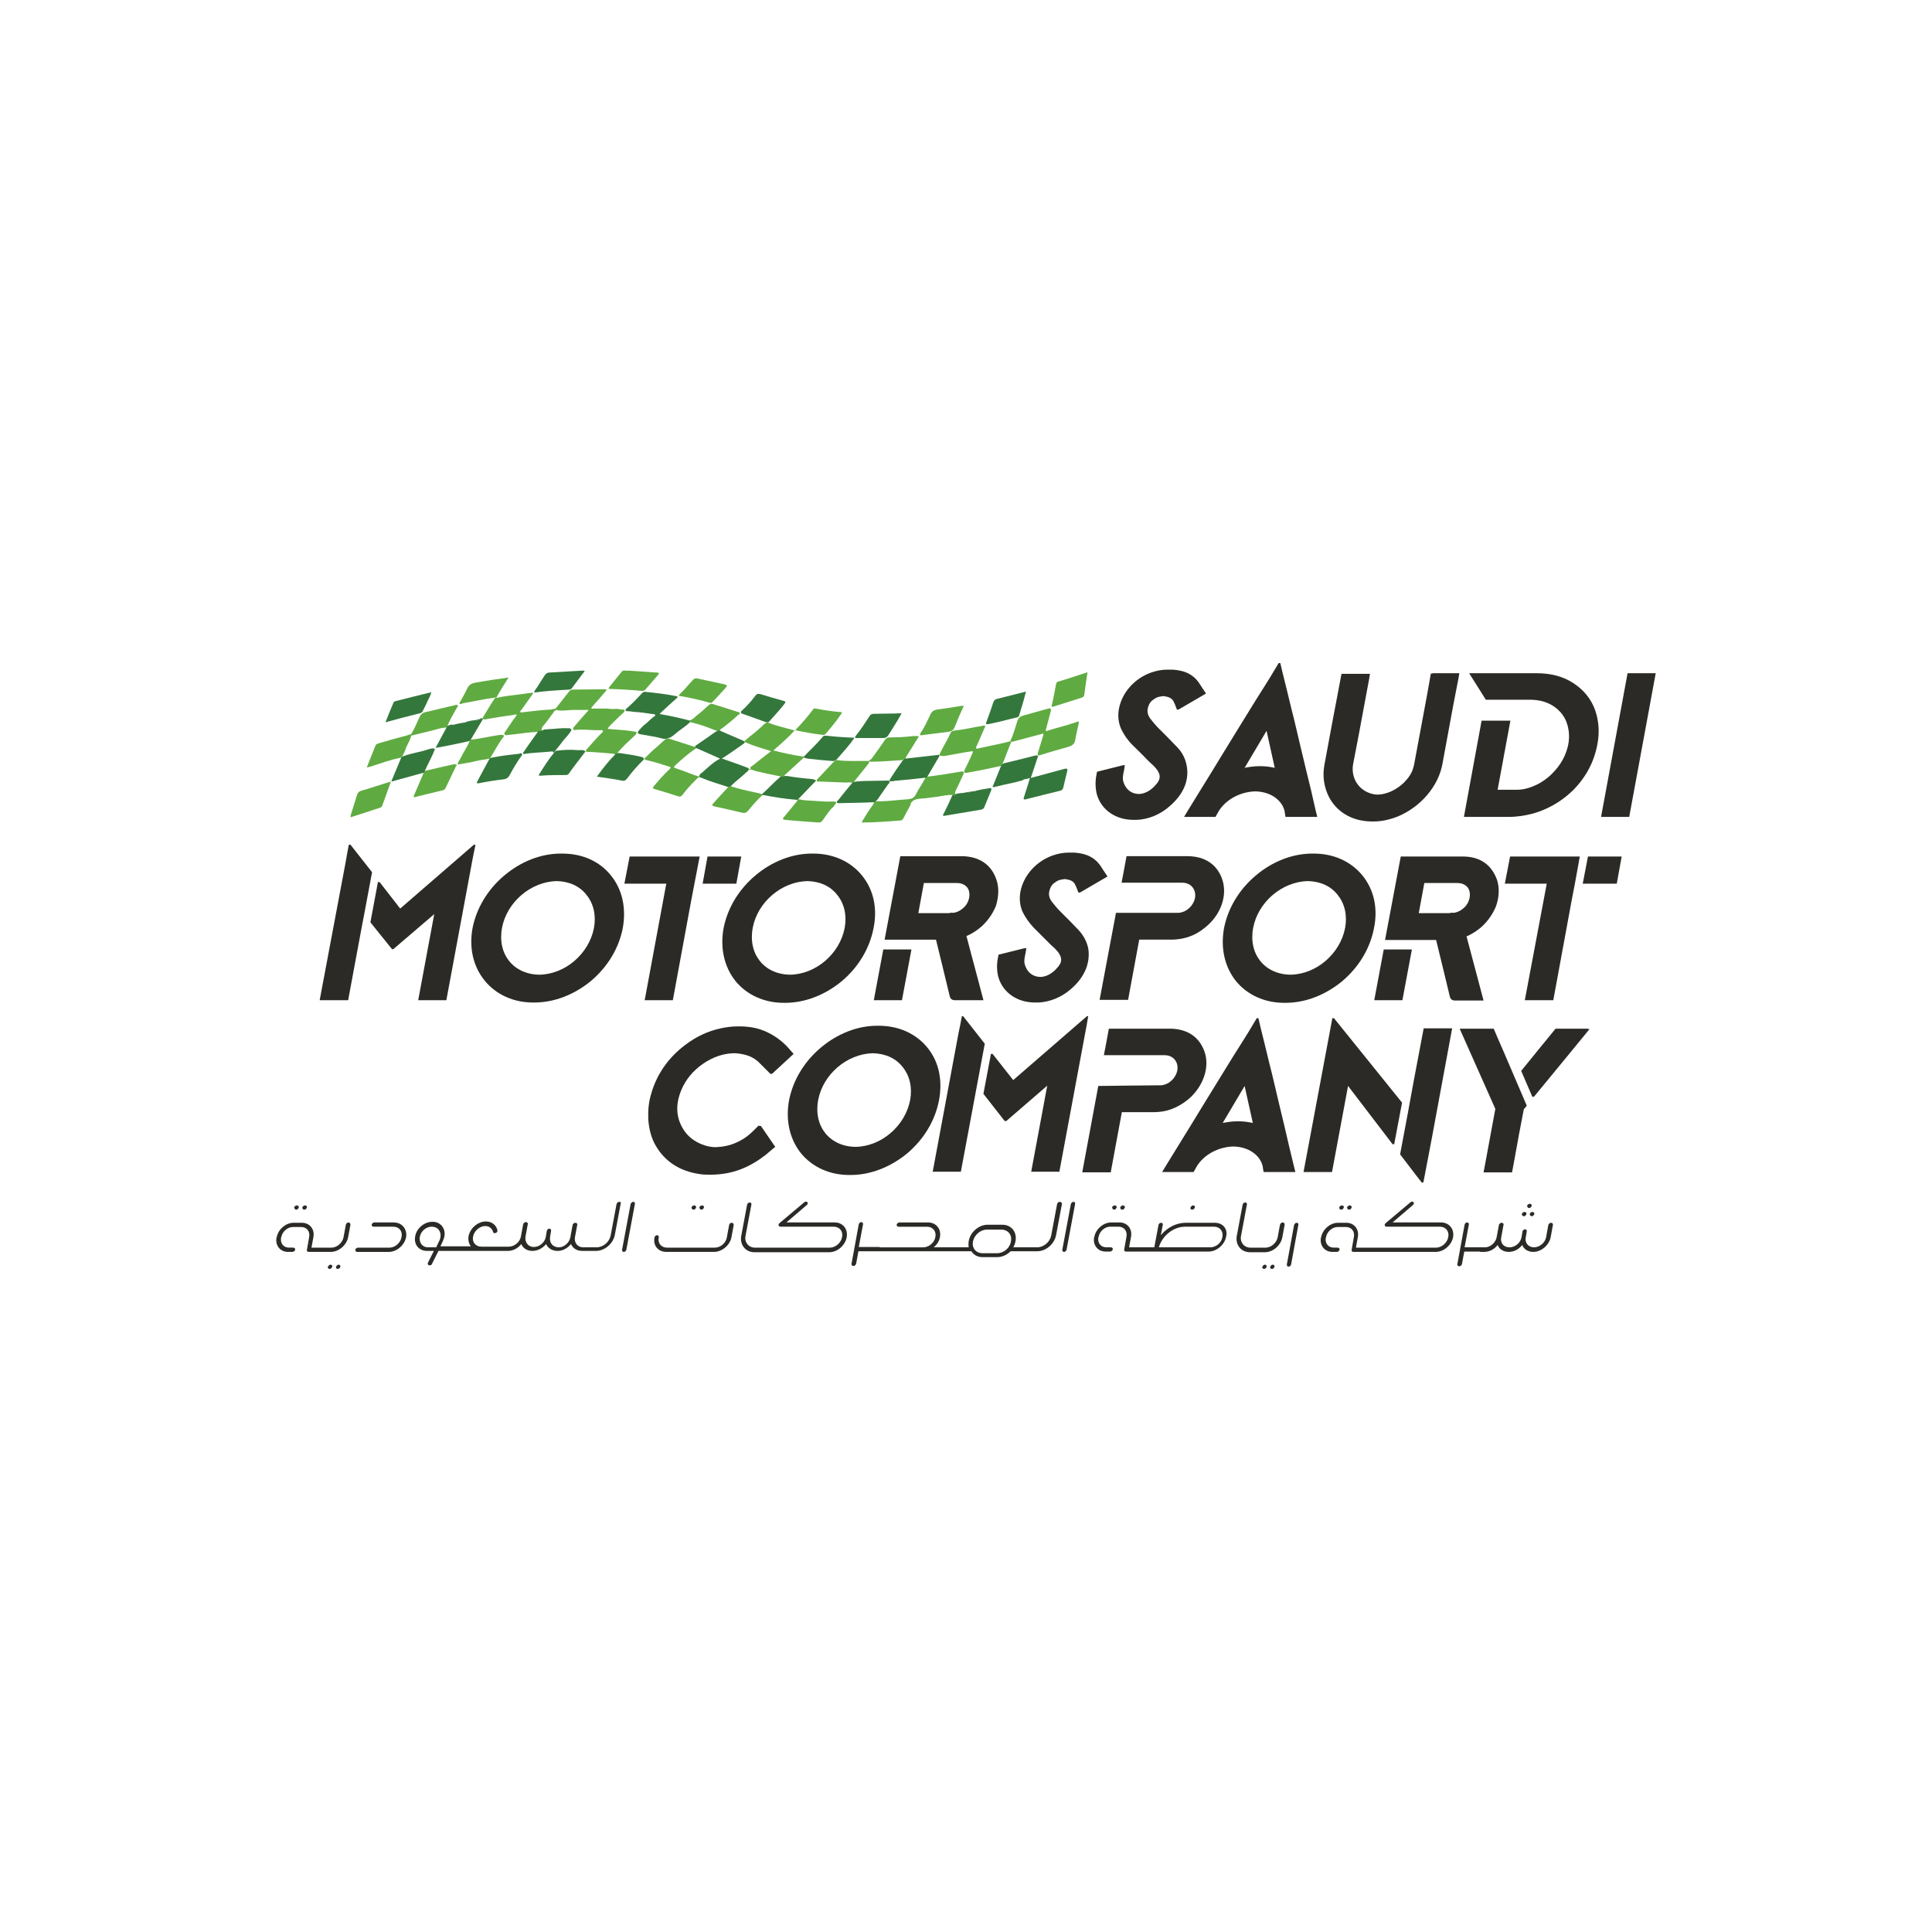 <?xml version="1.0" encoding="UTF-8"?>
<svg id="Layer_1" data-name="Layer 1" xmlns="http://www.w3.org/2000/svg" viewBox="0 0 1000 1000">
  <defs>
    <style>
      .cls-1 {
        fill: #2c2a26;
      }

      .cls-2 {
        fill: #34773c;
      }

      .cls-3 {
        fill: #5fab41;
      }
    </style>
  </defs>
  <path class="cls-1" d="m705.21,453.16c-5.93-7.28-14.91-11.35-25.24-11.35h-.68c-10.33,0-20.67,4.07-29.31,11.35-8.64,7.28-14.4,16.94-16.43,27.28-1.86,10.33.34,19.99,6.1,27.27,5.93,7.28,14.91,11.35,25.07,11.35h.68c10.34,0,20.67-4.07,29.31-11.18,8.64-7.28,14.4-16.94,16.43-27.28,2.2-10.5,0-20.16-5.93-27.44Zm-56.58,27.11c2.54-13.38,14.91-23.89,28.29-24.23,6.44.17,11.86,2.54,15.42,7.12,3.73,4.57,5.08,10.67,3.89,17.11-2.54,13.38-14.91,24.06-28.29,24.23-13.38-.17-21.85-10.67-19.31-24.23Z"/>
  <path class="cls-1" d="m291.17,441.81h-.85c-10.33,0-20.67,4.07-29.31,11.35-8.64,7.28-14.4,16.94-16.43,27.28-1.86,10.16.34,19.82,6.27,27.11,5.93,7.28,14.91,11.35,25.07,11.35h.68c10.33,0,20.67-4.07,29.31-11.18,8.64-7.28,14.4-16.94,16.43-27.27,1.86-10.33-.17-19.99-6.1-27.28-5.76-7.28-14.74-11.35-25.07-11.35Zm-31.34,38.46c2.54-13.38,14.91-23.89,28.29-24.23,6.44.17,11.86,2.54,15.42,7.12,3.73,4.57,5.08,10.67,3.9,17.11-2.54,13.38-14.91,24.06-28.29,24.23-13.38-.17-21.85-10.67-19.31-24.23Z"/>
  <path class="cls-1" d="m446.18,453.16c-5.93-7.28-14.91-11.35-25.24-11.35h-.68c-10.33,0-20.67,4.07-29.31,11.35-8.64,7.28-14.4,16.94-16.43,27.28-1.86,10.33.34,19.99,6.1,27.27,5.93,7.28,14.91,11.35,25.07,11.35h.68c10.33,0,20.67-4.07,29.31-11.18,8.64-7.28,14.4-16.94,16.43-27.28,2.2-10.5,0-20.16-5.93-27.44Zm-56.58,27.11c2.54-13.38,14.91-23.89,28.29-24.23,6.44.17,11.86,2.54,15.42,7.12,3.73,4.57,5.08,10.67,3.9,17.11-2.54,13.38-14.91,24.06-28.29,24.23-13.38-.17-21.85-10.67-19.31-24.23Z"/>
  <path class="cls-1" d="m558.16,481.28c-1.53-1.69-3.22-3.22-4.75-4.91-1.52-1.52-3.05-3.05-4.4-4.4-2.03-2.03-3.39-3.73-4.57-5.25-1.35-1.86-1.86-3.73-1.19-5.93.51-1.69,1.19-2.88,2.37-3.73.51-.34,1.02-.68,1.52-1.02,1.19-.68,2.54-.85,3.9-1.02.34,0,.85,0,1.19.17,2.37.34,3.89,1.36,4.57,3.39.17.17.17.51.34.68l1.02,2.71h.85l14.23-8.3-1.35-2.03c-.17-.34-.51-.68-.68-1.02-.51-.85-1.02-1.52-1.53-2.37-1.86-2.71-4.06-4.41-6.95-5.59-1.86-.68-4.06-1.19-6.77-1.36h-2.54c-3.05,0-5.76.51-8.64,1.52-8.47,3.05-14.91,10.16-16.6,18.64-.68,3.73-.34,7.28,1.19,10.67,1.35,2.71,3.22,5.42,5.76,8.13,2.54,2.54,5.08,5.08,7.45,7.45,1.02,1.02,2.04,2.03,3.22,3.05,1.02,1.02,2.2,2.2,2.88,3.73,1.02,2.03.68,3.9-1.02,5.93-.51.51-1.02,1.19-1.53,1.69-2.37,2.2-4.74,3.39-7.45,3.56-4.07,0-7.12-2.37-8.3-6.61-.34-1.19-.17-2.71.17-4.4,0-.17,0-.34.17-.68l.51-3.22h-.85l-13.55,3.39-.34,1.86c-.68,3.22-.51,7.12.34,10,2.37,7.79,9.66,12.88,18.8,12.88h.68c1.02,0,2.2,0,3.22-.17,6.27-.85,11.86-3.73,16.6-8.47,5.59-5.59,7.96-11.86,7.28-18.47-.51-3.73-2.37-7.45-5.25-10.5Z"/>
  <path class="cls-1" d="m245.09,442.15l1.02-4.91h-.85l-38.12,33.03-10.67-13.72h-.85l-3.9,20.84,11.18,13.89h.68l21.18-18.13-8.3,44.56h14.57l13.38-72,.68-3.56Z"/>
  <path class="cls-1" d="m181.39,437.23h-.85l-.85,4.57-.68,3.9-13.55,72h14.74l7.12-38.29,1.36-7.12,3.9-20.84-11.18-14.23Z"/>
  <path class="cls-1" d="m515.64,455.02c-2.71-7.62-8.81-11.69-17.62-11.86h-32.02l-8.13,43.2h26.6c1.19,4.91,2.37,9.66,3.56,14.57,1.19,4.91,2.37,9.83,3.56,14.74.34,1.36,1.19,2.03,2.71,2.03h14.74l-8.81-33.2c2.03-.85,4.07-2.03,6.1-3.56,4.07-3.05,7.29-7.45,9.15-12.03,1.52-4.91,1.69-9.66.17-13.89Zm-24.06,17.62h-16.26l2.88-15.59h16.94c2.37,0,4.07.68,5.42,2.2,2.03,2.54,1.52,7.12-1.36,10.16-1.69,1.69-3.56,2.71-5.59,3.05h-2.03v.17Z"/>
  <path class="cls-1" d="m457.87,491.45h-.68l-4.91,26.26h14.57l4.91-26.26h-13.89Z"/>
  <path class="cls-1" d="m757.22,443.33h-32.19l-8.13,43.2h20.16-2.03,8.3c1.18,4.91,2.37,9.66,3.55,14.57,1.19,4.91,2.37,9.83,3.56,14.74.34,1.36,1.19,2.03,2.71,2.03h14.74l-8.81-33.2c2.03-.85,4.07-2.03,6.1-3.56,4.06-3.05,7.28-7.45,9.15-12.03,1.69-4.74,1.86-9.66.51-13.72-2.88-7.96-8.98-12.03-17.62-12.03Zm-6.61,29.31h-16.26l2.88-15.59h16.94c2.37,0,4.07.68,5.42,2.2,2.03,2.54,1.52,7.12-1.35,10.16-1.69,1.69-3.56,2.71-5.59,3.05h-2.03v.17Z"/>
  <path class="cls-1" d="m716.9,491.45h-.68l-4.91,26.26h14.57l4.91-26.26h-13.89Z"/>
  <path class="cls-1" d="m632.53,454.85c-2.71-7.45-8.81-11.52-17.45-11.69h-32.02v.17l-1.53,8.3-1.02,5.25h31.51c3.73,0,6.44,2.54,6.61,6.1.17,2.03-.68,4.23-2.2,6.1-1.02,1.19-2.71,2.71-5.25,3.22-.34.17-.85.17-1.53.17h-32.02l-8.47,45.06h14.74l5.76-31.17h16.94c1.35,0,2.71-.17,4.06-.34,4.57-.68,8.98-2.54,12.88-5.76,8.47-6.61,12.03-16.94,8.98-25.41Z"/>
  <path class="cls-1" d="m381.13,457.39l2.54-14.06h-17.45l-2.54,14.06h17.45Z"/>
  <path class="cls-1" d="m326.75,443.33h-.85l-2.71,14.06h21.68l-11.18,60.31h14.57l9.49-51.5,1.69-8.81,2.71-14.06h-35.41Z"/>
  <path class="cls-1" d="m838.53,443.33h-16.6l-2.71,14.06h17.62l2.54-14.06h-.85Z"/>
  <path class="cls-1" d="m782.29,443.33h-.68l-2.71,14.06h21.69l-11.35,60.31h14.74l9.48-51.5,1.7-8.81,2.54-14.06h-35.41Z"/>
  <path class="cls-1" d="m480.06,542.27c-5.93-7.28-14.91-11.35-25.24-11.35h-.68c-10.33,0-20.67,4.07-29.31,11.35-8.64,7.28-14.4,16.94-16.43,27.28-1.86,10.33.34,19.99,6.1,27.27,5.93,7.28,14.91,11.35,25.07,11.35h.68c10.33,0,20.67-4.07,29.31-11.18,8.64-7.28,14.4-16.94,16.43-27.27,2.03-10.5,0-20.16-5.93-27.44Zm-56.58,27.11c2.54-13.38,14.91-23.89,28.29-24.23,6.44.17,11.86,2.54,15.42,7.12,3.73,4.57,5.08,10.67,3.9,17.11-2.54,13.38-14.91,24.06-28.29,24.23-13.38-.17-21.85-10.67-19.31-24.23Z"/>
  <path class="cls-1" d="m392.82,582.42l-2.37,2.37q-.17.17-.34.34c-2.2,2.2-4.57,4.07-6.95,5.25-3.39,1.86-6.78,2.88-10.5,3.22-.68,0-1.52.17-2.2.17-2.03,0-3.73-.34-5.42-.85-4.4-1.36-7.96-3.73-10.5-7.12-4.57-6.44-5.25-13.55-1.86-21.68,2.2-5.25,5.93-9.83,11.01-13.38,5.08-3.56,10.5-5.42,15.92-5.59.85,0,1.69,0,2.71.17,4.24.51,7.62,1.86,10.33,4.4l6.1,6.1h.85l11.18-10.33-2.71-3.05s-8.13-10-21.52-11.01c-1.36-.17-2.54-.17-3.9-.17h-.85c-2.88,0-5.76.34-8.81,1.02-6.44,1.36-12.54,4.24-17.96,8.3-9.15,6.78-15.25,15.59-18.13,26.09-1.19,4.07-1.52,8.3-1.36,12.54.34,5.08,1.52,9.66,3.73,13.55,4.74,8.3,12.37,13.38,22.7,14.91,1.86.34,3.73.34,5.42.34h.85c2.71,0,5.59-.34,8.47-.85,6.78-1.36,13.04-4.4,18.8-8.81,1.02-.68,1.86-1.52,2.71-2.2.34-.34.85-.68,1.19-1.02l1.86-1.52-7.45-10.84h-1.02v-.34Z"/>
  <path class="cls-1" d="m664.55,581.74c-1.86-7.45-3.56-15.08-5.08-21.35-.68-3.05-1.52-6.27-2.37-9.66-1.52-6.27-3.05-12.71-4.57-18.64l-1.18-5.08h-.85l-3.05,5.08c0,.17-6.27,10.16-8.98,14.4-5.42,8.81-11.52,18.64-17.62,28.63-5.93,9.83-12.03,19.48-17.28,28.12l-2.04,3.39h16.27l1.52-2.71c3.56-6.1,11.18-10.33,19.14-10.5,7.46.17,13.21,4.07,14.91,9.49.17.68.34,1.19.34,1.86l.34,1.86h16.43l-.85-3.39c-1.52-6.27-3.39-14.06-5.08-21.52Zm-24.06-1.35c-2.54,0-5.08.34-7.62.85l11.35-19.14,4.24,19.14c-2.37-.51-4.74-.85-7.28-.85h-.68Z"/>
  <path class="cls-1" d="m562.39,531.09l.85-5.08h-.68l-38.12,33.04-10.68-13.55h-.85l-3.9,20.67,11.01,14.06h.85l21.18-18.3-8.3,44.56h14.57l13.38-71.83.68-3.56Z"/>
  <path class="cls-1" d="m498.53,526h-.68l-.85,4.57-.85,4.07-13.38,71.83h14.57l7.12-38.12,1.36-7.28,3.9-20.84-11.18-14.23Z"/>
  <path class="cls-1" d="m614.4,569.54c8.3-6.61,12.03-17.11,8.98-25.41-2.71-7.45-8.81-11.52-17.45-11.69h-32.02v.17l-1.53,8.3-1.02,5.25h31.51c3.73,0,6.44,2.54,6.6,6.1.17,2.03-.68,4.24-2.2,6.1-1.02,1.19-2.71,2.71-5.25,3.22-.34.17-.85.17-1.53.17h-.68c-4.57,0-31.34.34-31.34.34l-8.3,44.72h14.74l5.76-31.17h16.94c1.35,0,2.71-.17,4.06-.34,4.4-.68,8.81-2.71,12.7-5.76Z"/>
  <path class="cls-1" d="m821.93,532.44h-16.77c-4.06,4.91-12.7,15.59-17.79,21.85l5.76,13.38h.85c11.35-13.72,28.8-35.07,28.8-35.07h-.85v-.17Z"/>
  <path class="cls-1" d="m773.14,532.44h-17.62s13.55,30.49,18.46,41.51c-1.69,8.81-3.22,17.79-4.91,26.6l-1.18,6.27h14.74l1.35-7.28c1.53-8.47,3.05-16.94,4.75-25.41.51-.51,1.02-1.19,1.52-1.86l-11.69-27.28c-2.03-4.74-4.24-9.66-5.42-12.54Z"/>
  <path class="cls-1" d="m690.47,527.02h-.85l-14.91,79.62h14.74l8.3-44.56c5.42,7.12,14.91,19.48,23.04,30.16.17.17.68-.17.85,0l4.06-21.52-35.24-43.71Z"/>
  <path class="cls-1" d="m737.74,532.27h-.85l-5.25,27.78-2.88,15.76-4.07,21.68c6.27,8.3,11.18,14.57,11.18,14.57h.85l1.02-5.25,3.39-17.79,10.5-56.75h-13.89Z"/>
  <path class="cls-1" d="m856.32,348.46h-13.89l-13.72,74.37h14.57l13.72-74.37h-.68Z"/>
  <path class="cls-1" d="m614.4,397.42c-.51-4.07-2.2-7.79-5.25-10.84-1.53-1.69-3.22-3.22-4.75-4.91-1.52-1.52-3.05-3.05-4.4-4.4-2.03-2.03-3.39-3.73-4.57-5.25-1.35-1.86-1.86-3.73-1.19-5.93.51-1.69,1.19-2.88,2.37-3.73.51-.34,1.02-.68,1.52-1.02,1.19-.68,2.54-.85,3.9-1.02.34,0,.85,0,1.19.17,2.37.34,3.89,1.36,4.57,3.39.17.17.17.51.34.68l1.02,2.71h.85l14.23-8.3-1.35-2.03c-.17-.34-.51-.68-.68-1.02-.51-.85-1.02-1.52-1.53-2.37-1.86-2.71-4.06-4.4-6.95-5.59-1.86-.68-4.06-1.19-6.77-1.36h-2.54c-3.05,0-5.76.51-8.64,1.52-8.47,3.05-14.91,10.16-16.6,18.64-.68,3.73-.34,7.28,1.19,10.67,1.35,2.71,3.05,5.42,5.76,8.13,2.54,2.54,5.08,4.91,7.45,7.45,1.02,1.02,2.04,2.03,3.22,3.05,1.02,1.02,2.2,2.2,2.88,3.73,1.02,2.03.68,3.9-1.02,5.93-.51.51-1.02,1.19-1.53,1.69-2.37,2.2-4.74,3.39-7.45,3.56-4.07,0-7.12-2.37-8.3-6.61-.34-1.19-.17-2.71.17-4.4,0-.17,0-.34.17-.68l.51-3.22h-.85l-13.55,3.39-.34,1.86c-.68,3.22-.51,7.12.34,10.16,2.37,7.79,9.66,12.88,18.8,12.88h.68c1.02,0,2.2,0,3.22-.17,6.27-.85,11.86-3.73,16.6-8.47,5.59-5.42,8.13-11.69,7.28-18.3Z"/>
  <path class="cls-1" d="m741.46,348.63h-.85l-1.86,10.5c-2.2,12.2-4.57,24.23-6.78,36.42-.17.85-.34,1.52-.51,2.03-.85,2.88-2.54,5.25-4.91,7.62-3.9,3.73-8.81,5.93-13.38,6.1-1.86,0-3.73-.51-5.25-1.19-5.76-2.54-8.81-8.64-7.46-15.08,2.03-10.16,3.9-20.5,5.76-30.49.85-4.24,1.52-8.47,2.37-12.71l.51-3.05h-14.74l-4.57,24.06c-1.35,7.62-2.88,15.25-4.24,22.87-.68,3.73-.68,7.28.17,10.84,2.54,11.35,12.03,18.64,24.39,18.64h.85c4.4,0,8.81-1.02,13.21-2.88,5.42-2.37,10.5-6.1,14.4-10.67,4.24-4.91,7.12-10.67,8.13-16.77,1.86-10.16,3.73-20.33,5.59-30.32.85-4.4,1.69-8.64,2.54-13.04l.51-3.05h-13.89v.17Z"/>
  <path class="cls-1" d="m675.9,397.93c-1.86-7.45-3.56-15.08-5.08-21.35-.68-3.05-1.53-6.27-2.37-9.66-1.53-6.27-3.05-12.71-4.57-18.64l-1.19-5.08h-.85l-3.05,5.08c0,.17-6.27,10.16-8.98,14.4-5.42,8.81-11.52,18.64-17.62,28.63-5.93,9.83-12.03,19.48-17.28,28.12l-2.03,3.39h16.26l1.52-2.71c3.56-6.1,11.18-10.33,19.14-10.5,7.46.17,13.21,4.07,14.91,9.49.17.68.34,1.19.34,1.86l.34,1.86h16.43l-.85-3.39c-1.35-6.27-3.22-14.06-5.08-21.51Zm-24.06-1.36c-2.54,0-5.08.34-7.62.85l11.35-19.14,4.23,19.14c-2.37-.51-4.74-.85-7.28-.85h-.68Z"/>
  <path class="cls-1" d="m814.31,353.54c-5.25-3.39-11.52-5.08-18.81-5.08h-35.07l8.64,13.72h23.55c6.44.17,11.35,2.37,15.08,6.44,2.71,3.05,4.06,6.78,4.4,11.18.17,2.71-.17,5.42-1.02,8.13-1.52,5.08-4.57,9.66-8.81,13.55-3.56,3.22-7.62,5.42-12.03,6.61-1.86.51-3.55.68-5.08.68h-9.99l6.61-35.75h-14.91l-9.15,49.81h23.21c2.03,0,4.24-.17,6.61-.51,3.39-.51,6.95-1.36,10.33-2.71,6.44-2.54,12.03-6.27,16.77-11.01,5.25-5.42,9.15-11.86,11.18-19.14,1.52-5.42,2.03-10.5,1.35-15.42-1.19-8.98-5.59-15.76-12.88-20.5Z"/>
  <path class="cls-1" d="m153.27,626.13c.68,0,1.19-.51,1.36-1.19.17-.51-.34-1.02-1.02-1.02-.51,0-1.19.51-1.36,1.02.17.68.51,1.19,1.02,1.19Z"/>
  <path class="cls-1" d="m157.5,626.13c.68,0,1.19-.51,1.36-1.19.17-.51-.34-1.02-1.02-1.02-.51,0-1.19.51-1.36,1.02,0,.68.34,1.19,1.02,1.19Z"/>
  <path class="cls-1" d="m180.37,632.73c-.51,0-1.19.51-1.36,1.19l-1.19,6.44c-.51,2.88-3.39,5.42-6.27,5.42h-10.33l1.02-5.59c.68-4.07-2.03-7.28-5.93-7.28h-4.4c-3.9,0-7.79,3.22-8.64,7.28l-.17.51c-.68,4.07,2.03,7.28,5.93,7.28h2.37c.51,0,1.19-.51,1.36-1.02.17-.68-.34-1.19-1.02-1.19h-2.2c-2.71,0-4.57-2.2-4.07-5.08l.17-.51c.51-2.71,3.22-5.08,5.93-5.08h4.4c2.71,0,4.57,2.2,4.07,5.08l-1.19,6.78c-.17.51.34,1.02.85,1.02h11.52c4.07,0,8.13-3.39,8.98-7.62l1.19-6.44c0-.68-.51-1.19-1.02-1.19Z"/>
  <path class="cls-1" d="m175.29,654.59c-.51,0-1.19.51-1.36,1.19-.17.51.34,1.02.85,1.02.68,0,1.19-.51,1.36-1.02.17-.68-.17-1.19-.85-1.19Z"/>
  <path class="cls-1" d="m171.06,654.59c-.51,0-1.19.51-1.36,1.19-.17.51.34,1.02.85,1.02.68,0,1.19-.51,1.36-1.02.34-.68-.17-1.19-.85-1.19Z"/>
  <path class="cls-1" d="m203.92,632.73h-10.16c-.68,0-1.19.51-1.36,1.19-.17.51.34,1.02,1.02,1.02h10.16c3.05,0,4.91,2.37,4.24,5.42-.51,2.88-3.22,5.42-6.27,5.42h-16.26c-.68,0-1.19.51-1.36,1.02-.17.68.34,1.19,1.02,1.19h16.26c4.07,0,8.13-3.39,8.98-7.62.68-4.24-2.2-7.62-6.27-7.62Z"/>
  <path class="cls-1" d="m320.48,622.06c-.51,0-1.19.51-1.36,1.19l-3.05,16.26c-.68,3.39-3.9,6.1-7.28,6.1h-6.95c-2.88,0-4.74-2.37-4.24-5.25l1.19-6.44c.17-.51-.34-1.02-1.02-1.02-.51,0-1.19.51-1.36,1.02l-1.19,6.44c-.51,2.88-3.22,5.25-5.93,5.25-3.05,0-5.08-2.2-4.57-5.42l.51-3.05c.17-.68-.34-1.19-.85-1.19-.68,0-1.19.51-1.36,1.19l-.51,3.05c-.51,2.88-3.22,5.25-6.27,5.25-2.71,0-4.74-2.37-4.24-5.42l1.19-6.44c.17-.51-.34-1.02-1.02-1.02-.51,0-1.19.51-1.36,1.02l-1.19,6.44c-.51,2.88-3.39,5.25-6.27,5.25h-14.23c-2.88,0-4.91-2.37-4.24-5.25.51-2.88,3.39-5.42,6.27-5.42,2.03,0,3.56,1.19,4.07,3.05,0,.51.68.85,1.36.51.68-.17,1.02-.85.85-1.36v-.17c-.68-2.71-3.05-4.4-5.93-4.4-4.07,0-8.13,3.39-8.98,7.62-.34,2.03.17,3.9,1.19,5.25h-15.76l1.19-2.54c.34-.85.68-1.69.85-2.37.85-4.23-1.86-7.79-6.1-7.79h-.17c-4.07,0-8.13,3.39-8.81,7.45-.85,4.24,1.86,7.62,6.1,7.62h3.56l-3.05,6.1c-.34.51,0,1.19.51,1.36h.34c.51,0,1.02-.17,1.19-.68l3.39-6.78h35.91c2.71,0,5.25-1.35,6.95-3.56.85,2.2,3.05,3.56,5.76,3.56,3.05,0,5.59-1.69,7.12-3.56.68,1.86,2.88,3.56,5.76,3.56h.34c2.54,0,5.08-1.52,6.78-3.56.85,2.2,3.05,3.56,5.76,3.56h7.11c4.57,0,8.98-3.73,9.83-8.47l3.05-16.26c.34-.17-.17-.68-.85-.68Zm-93.18,20.33l-1.52,3.22h-4.24c-2.88,0-4.74-2.37-4.24-5.42.51-2.88,3.22-5.25,6.1-5.25h.17c3.05,0,4.91,2.54,4.4,5.42-.17.85-.34,1.52-.68,2.03Z"/>
  <path class="cls-1" d="m327.76,622.06c-.51,0-1.19.51-1.36,1.19l-4.4,23.55c-.17.68.34,1.19.85,1.19.68,0,1.19-.51,1.36-1.19l4.4-23.55c.17-.68-.17-1.19-.85-1.19Z"/>
  <path class="cls-1" d="m358.93,626.13c.68,0,1.19-.51,1.36-1.19.17-.51-.34-1.02-1.02-1.02-.51,0-1.19.51-1.36,1.02,0,.68.51,1.19,1.02,1.19Z"/>
  <path class="cls-1" d="m378.75,632.9c-.68,0-1.19.51-1.36,1.19l-1.19,6.44c-.51,2.88-3.22,5.25-6.27,5.25h-24.73c-2.88,0-4.91-2.37-4.23-5.25.17-.68-.34-1.19-.85-1.19-.68,0-1.19.51-1.36,1.19-.85,4.24,2.03,7.45,6.1,7.45h24.73c4.07,0,8.13-3.39,8.98-7.45l1.19-6.44c0-.68-.34-1.19-1.02-1.19Z"/>
  <path class="cls-1" d="m363,626.13c.68,0,1.19-.51,1.36-1.19.17-.51-.34-1.02-1.02-1.02-.51,0-1.19.51-1.36,1.02.17.68.51,1.19,1.02,1.19Z"/>
  <path class="cls-1" d="m432.12,632.73h-25.07l10.5-8.98c.51-.34.68-1.19.34-1.52-.34-.34-1.02-.34-1.52,0l-12.88,10.84c-.34.34-.68.85-.51,1.19.17.34.51.68.85.68h27.78c2.88,0,4.91,2.37,4.24,5.42-.51,2.88-3.39,5.42-6.27,5.42h-38.79c-3.39,0-5.59-2.88-4.91-6.1l3.05-16.26c.17-.51-.34-1.02-.85-1.02-.68,0-1.19.51-1.36,1.02l-3.05,16.26c-.85,4.57,2.2,8.47,6.78,8.47h38.79c4.07,0,8.13-3.39,8.98-7.62.85-4.4-2.03-7.79-6.1-7.79Z"/>
  <path class="cls-1" d="m548.5,622.06c-.51,0-1.18.51-1.35,1.19l-3.05,16.26c-.68,3.39-3.9,6.1-7.28,6.1h-12.37c.51-.85,1.02-2.03,1.18-3.22.85-4.74-2.2-8.47-6.77-8.47h-7.62c-4.57,0-8.98,3.73-9.83,8.47-.17,1.19-.17,2.2,0,3.22h-18.13c1.69-1.36,2.88-3.22,3.22-5.25.85-4.24-2.03-7.62-6.1-7.62h-14.91c-.51,0-1.19.51-1.36,1.02-.17.68.34,1.19.85,1.19h14.91c2.88,0,4.91,2.37,4.24,5.42-.51,2.88-3.39,5.25-6.27,5.25h-22.36c-.17,0-.17-.17-.34-.17h-10.67l2.2-11.69c.17-.68-.34-1.19-.85-1.19-.68,0-1.19.51-1.36,1.19l-3.73,20.33c-.17.68.34,1.19,1.02,1.19.51,0,1.19-.51,1.36-1.19l1.19-6.44h58.45c1.19,1.86,3.22,3.05,5.76,3.05h7.62c2.54,0,5.08-1.19,6.95-3.05h13.72c4.57,0,8.98-3.73,9.83-8.47l3.05-16.26c-.17-.34-.51-.85-1.19-.85Zm-32.35,26.6h-7.62c-3.39,0-5.59-2.71-4.91-6.1.68-3.39,3.9-6.1,7.11-6.1h7.62c3.39,0,5.59,2.71,4.91,6.1-.51,3.39-3.73,6.1-7.11,6.1Z"/>
  <path class="cls-1" d="m555.62,622.06c-.51,0-1.19.51-1.35,1.19l-4.41,23.55c-.17.68.34,1.19.85,1.19.68,0,1.19-.51,1.35-1.19l4.4-23.55c.17-.68-.17-1.19-.85-1.19Z"/>
  <path class="cls-1" d="m580.86,626.13c.68,0,1.19-.51,1.35-1.19.17-.51-.34-1.02-1.02-1.02-.51,0-1.19.51-1.35,1.02,0,.68.34,1.19,1.02,1.19Z"/>
  <path class="cls-1" d="m576.62,626.13c.68,0,1.19-.51,1.35-1.19.17-.51-.34-1.02-1.02-1.02-.51,0-1.18.51-1.35,1.02.17.68.51,1.19,1.02,1.19Z"/>
  <path class="cls-1" d="m617.12,626.13c.51,0,1.18-.51,1.35-1.19.17-.51-.34-1.02-.85-1.02-.68,0-1.18.51-1.35,1.02-.34.68.17,1.19.85,1.19Z"/>
  <path class="cls-1" d="m628.8,632.9h-15.08c-4.91,0-9.66,2.54-12.88,6.44l1.02-5.42c.17-.51-.34-1.02-.85-1.02-.68,0-1.19.51-1.35,1.02l-2.2,11.69h-13.04l1.02-5.59c.68-4.07-2.03-7.28-5.93-7.28h-4.4c-3.9,0-7.79,3.22-8.64,7.28l-.17.51c-.68,4.07,2.03,7.28,5.93,7.28h2.37c.51,0,1.19-.51,1.35-1.02.17-.68-.34-1.19-1.02-1.19h-2.37c-2.71,0-4.57-2.2-4.06-5.08l.17-.51c.51-2.71,3.22-5.08,5.93-5.08h4.4c2.71,0,4.57,2.2,4.07,5.08l-1.19,6.78c-.17.51.34,1.02.85,1.02h42.86c4.06,0,8.13-3.39,8.98-7.45,1.19-4.07-1.52-7.45-5.76-7.45Zm-2.37,12.71h-26.6c1.69-5.93,7.46-10.67,13.55-10.67h15.08c2.88,0,4.91,2.37,4.24,5.42-.51,3.05-3.39,5.25-6.27,5.25Z"/>
  <path class="cls-1" d="m663.87,632.73c-.51,0-1.19.51-1.35,1.19l-1.19,6.44c-.51,2.88-3.39,5.42-6.27,5.42h-7.79c-3.39,0-5.59-2.88-4.91-6.1l3.05-16.26c.17-.51-.34-1.02-.85-1.02-.68,0-1.18.51-1.35,1.02l-3.05,16.26c-.85,4.57,2.2,8.47,6.78,8.47h7.79c4.06,0,8.13-3.39,8.98-7.62l1.19-6.44c.17-.85-.34-1.36-1.02-1.36Z"/>
  <path class="cls-1" d="m654.72,654.59c-.51,0-1.18.51-1.35,1.19-.17.51.34,1.02.85,1.02.68,0,1.18-.51,1.35-1.02.17-.68-.17-1.19-.85-1.19Z"/>
  <path class="cls-1" d="m658.79,654.59c-.51,0-1.18.51-1.35,1.19-.17.51.34,1.02.85,1.02.68,0,1.18-.51,1.35-1.02.17-.68-.17-1.19-.85-1.19Z"/>
  <path class="cls-1" d="m671.16,632.9c-.51,0-1.19.51-1.35,1.19l-3.73,20.33c-.17.68.34,1.19.85,1.19.68,0,1.19-.51,1.35-1.19l3.73-20.33c.17-.68-.17-1.19-.85-1.19Z"/>
  <path class="cls-1" d="m694.2,626.13c.68,0,1.19-.51,1.35-1.19.17-.51-.34-1.02-1.02-1.02-.51,0-1.18.51-1.35,1.02,0,.68.34,1.19,1.02,1.19Z"/>
  <path class="cls-1" d="m698.26,626.13c.68,0,1.18-.51,1.35-1.19.17-.51-.34-1.02-1.02-1.02-.51,0-1.19.51-1.35,1.02,0,.68.51,1.19,1.02,1.19Z"/>
  <path class="cls-1" d="m745.87,632.73h-25.07l10.5-8.98c.51-.34.68-1.19.34-1.52-.34-.34-1.02-.34-1.52,0l-12.88,10.84c-.34.34-.68.85-.51,1.19.17.34.51.68.85.68h27.78c2.88,0,4.91,2.37,4.24,5.42-.51,2.88-3.39,5.42-6.27,5.42h-41.51l1.02-5.59c.68-4.07-2.03-7.28-5.93-7.28h-4.41c-3.9,0-7.79,3.22-8.64,7.28l-.17.51c-.68,4.07,2.03,7.28,5.93,7.28h2.37c.51,0,1.18-.51,1.35-1.02.17-.68-.34-1.19-1.02-1.19h-2.03c-2.71,0-4.57-2.2-4.07-5.08l.17-.51c.51-2.71,3.22-5.08,5.93-5.08h4.4c2.71,0,4.57,2.2,4.06,5.08l-1.18,6.78c-.17.51.34,1.02.85,1.02h42.69c4.06,0,8.13-3.39,8.98-7.62.68-4.24-2.03-7.62-6.27-7.62Z"/>
  <path class="cls-1" d="m791.44,625.28c.68,0,1.19-.51,1.35-1.19.17-.51-.34-1.02-1.02-1.02-.51,0-1.19.51-1.35,1.02,0,.68.51,1.19,1.02,1.19Z"/>
  <path class="cls-1" d="m792.79,629.51c.68,0,1.19-.51,1.35-1.19.17-.51-.34-1.02-1.02-1.02-.51,0-1.18.51-1.35,1.02,0,.68.51,1.19,1.02,1.19Z"/>
  <path class="cls-1" d="m802.79,632.9c-.51,0-1.18.51-1.35,1.02l-1.18,6.44c-.51,2.88-3.39,5.25-6.27,5.25s-4.91-2.37-4.24-5.25l.51-3.05c.17-.51-.34-1.02-.85-1.02-.68,0-1.19.51-1.35,1.02l-.51,3.05c-.51,2.88-3.22,5.25-6.27,5.25s-4.91-2.37-4.23-5.25l1.18-6.44c.17-.51-.34-1.02-1.02-1.02-.51,0-1.19.51-1.35,1.02l-1.19,6.44c-.51,2.71-3.05,5.08-5.76,5.25h-10.84l2.2-11.69c.17-.68-.34-1.19-.85-1.19-.68,0-1.18.51-1.35,1.19l-3.73,20.33c-.17.68.34,1.19,1.02,1.19.51,0,1.19-.51,1.35-1.19l1.19-6.44h7.96c.17,0,.34.17.34.17h2.03c2.71,0,5.25-1.36,6.95-3.56.85,2.2,3.05,3.56,5.76,3.56s5.25-1.36,6.95-3.56c.85,2.2,3.05,3.56,5.76,3.56,4.06,0,8.13-3.39,8.98-7.62l1.18-6.44c0-.51-.34-1.02-1.02-1.02Z"/>
  <path class="cls-1" d="m788.73,629.51c.68,0,1.18-.51,1.35-1.19.17-.51-.34-1.02-1.02-1.02-.51,0-1.19.51-1.35,1.02,0,.68.34,1.19,1.02,1.19Z"/>
  <path class="cls-3" d="m287.61,366.76c2.2-2.88,4.57-5.76,6.78-8.64.51-.68,1.02-1.19,2.03-1.19,5.59,0,11.35-.17,16.94-.17.17,0,.34.17.68.17-.68,1.36-1.86,2.2-2.71,3.39-1.52,1.86-3.22,3.56-4.74,5.42-.17.17-.51.51-.51.85.17.34.51.17.85.17h7.12c1.52.17,3.22.34,4.74.17,1.36-.17,2.54.51,3.9.34.68,0,.68.51.51.85-.17.51-.68,1.02-1.19,1.36-2.03,1.86-4.07,3.9-5.93,5.76-.51.51-1.19,1.19-1.52,2.03,2.88.17,5.59.51,8.3.68,1.86.17,3.56.34,5.42.68,1.52.17,1.52.34.68,1.69-3.39,3.22-6.95,6.27-9.83,9.99-.17.17-.51.34-.85.34-.17-.51-.68-.51-1.02-.51-4.57-.51-9.32-.85-13.89-1.02-.34-.68.17-1.19.68-1.69,2.37-2.71,4.74-5.42,7.28-7.96.34-.34,1.02-.68.68-1.19-.17-.51-.85-.34-1.36-.34-2.2,0-4.4,0-6.44-.17-2.03-.17-4.07-.17-5.93,0-.51,0-1.19.34-1.52-.17-.34-.68.17-1.19.51-1.52,2.03-2.54,4.24-4.91,6.44-7.45.34-.34.68-.51.85-1.19-3.56.17-7.12-.17-10.67.17-1.86.17-3.73.34-5.59,0-.51-.34-.68-.51-.68-.85Z"/>
  <path class="cls-3" d="m494.46,378.11c4.74-.51,9.32-1.69,13.89-2.37.51-.17,1.02-.34,1.69,0-1.52,3.39-2.88,6.78-4.4,10.16-.17.51-.68.85-.34,1.36.34.51,1.02.17,1.52,0,5.42-1.19,10.84-2.2,16.09-3.56.34-.17.51,0,.51.34-1.7,3.9-3.05,7.96-4.75,12.03-.17.17-.34.17-.51.34-5.93,1.36-11.69,2.54-17.62,3.56-.68.17-1.52.17-1.52-.85,1.36-3.05,3.05-6.1,4.24-9.15.17-.34.34-.51.17-1.19-4.91.68-9.66,1.69-14.57,2.54h-1.02c-1.52-.17-1.86-.34-1.19-1.69,1.69-3.39,3.73-6.61,5.25-10,.68-1.52,1.52-1.36,2.54-1.52Z"/>
  <path class="cls-3" d="m523.26,383.7c-.17,0-.34-.17-.34-.17,1.69-3.39,2.54-6.95,3.73-10.5.51-1.36,1.19-2.03,2.54-2.54,4.4-1.19,8.98-2.54,13.38-3.73q1.7-.51,1.35,1.19c-.85,3.05-1.52,5.93-2.37,8.98-.17.51-.34.85-.17,1.52,3.39-1.02,6.61-2.03,9.99-2.88,2.03-.68,4.06-1.19,5.93-1.86.85-.34,1.35-.51,1.02.85-.68,2.88-1.35,5.93-1.86,8.81-.34,1.69-1.52,2.54-3.05,3.05-4.74,1.36-9.66,2.71-14.4,4.24-.51.17-1.02.68-1.69.17-.51-.34-.17-1.02,0-1.52.85-2.71,1.69-5.59,2.54-8.3.34-1.36.34-1.52-1.02-1.02-4.4,1.19-8.98,2.37-13.38,3.56-.85.17-1.53.68-2.2.17Z"/>
  <path class="cls-3" d="m362.15,402.17c-1.19.34-1.69,1.19-2.54,2.03-2.2,2.2-4.4,4.57-6.27,7.12-.68.85-1.19,1.19-2.37.85-4.07-1.36-7.96-2.54-12.03-3.73-1.19-.34-1.19-.68-.51-1.52,2.54-3.05,5.08-5.93,7.96-8.64.68-.68,1.19-1.19-.17-1.52-3.9-1.19-7.79-2.54-11.86-3.39-1.19-.34-.85-.85-.17-1.36,1.69-1.69,3.56-3.56,5.42-5.08,1.86-1.52,3.39-3.22,5.25-4.57.34-.17.51-.34,1.02-.17,4.74,1.52,9.49,3.05,14.23,4.57.17.17.17.51,0,.68-3.73,2.54-7.12,5.42-10.33,8.47-1.36,1.19-1.19,1.36.34,1.86,3.05,1.02,6.1,2.2,9.15,3.39,1.02.34,2.03.68,3.22.85-.17-.17,0,0-.34.17Z"/>
  <path class="cls-3" d="m398.07,374.21c4.24,1.69,8.64,2.54,13.21,3.9-3.39,3.73-7.12,6.95-11.01,10.33,5.42,1.36,10.67,2.54,15.92,3.22.17.17,0,.34,0,.34-3.39,3.22-6.95,6.27-10.16,9.32-.51.34.34.68-.17.85-.34.17-.68.17-1.02,0-.85-.34-1.86-.51-2.71-.68-3.39-.68-6.78-1.36-10.16-2.2-.85-.17-1.86-.51-2.71-.85-.34-.17-.51-.34-.85-.68-.17-.85.68-1.19,1.19-1.52,3.05-2.37,6.1-4.91,9.49-7.45-4.74-1.52-9.32-2.71-13.55-4.74-.17-.17-.17-.34-.17-.51,2.88-2.54,5.93-4.74,8.64-7.28.68-.68,1.36-1.36,2.03-1.86.68-.17,1.19-.85,2.03-.17Z"/>
  <path class="cls-2" d="m345.55,382.01c-.17.17-.34.17-.68.34-.51.17-1.02.17-1.69,0-3.73-1.02-7.45-1.52-11.18-2.2-.34,0-.51-.17-.85-.17-1.19-.34-1.36-.85-.51-1.86,1.19-1.36,2.37-2.71,3.9-3.73,1.36-1.19,2.54-2.54,4.07-3.56.34-.17.68-.51.51-.85-.17-.34-.68-.34-1.02-.34-3.39-.51-6.78-1.02-10.16-1.19-1.02-.17-2.03-.34-3.05-.34-.51,0-1.36,0-1.02-1.02,3.05-2.54,5.76-5.42,8.47-8.3.51-.51,1.02-.85,1.69-.68,5.42.51,10.67,1.19,15.92,2.2,1.52.34.51.85.17,1.19-2.71,2.37-5.42,4.91-7.96,7.28-.17.17-.68.34-.51.85,5.25.85,10.33,2.03,15.59,3.39v.68c-1.86,1.86-4.24,3.39-6.44,5.08-1.19,1.02-2.37,2.03-3.73,2.88-.68.17-1.02.51-1.52.34Z"/>
  <path class="cls-3" d="m257.12,361.17c4.57-1.02,9.32-1.36,13.89-2.03,1.19-.17,2.54-.34,3.73-.51.34,0,.68-.17,1.02,0,.34.34-.17.68-.34,1.02-1.86,2.54-3.56,5.08-5.42,7.62-.34.34-.85.68-.68,1.19.34.51,1.02.17,1.52.17,4.74-.51,9.49-1.19,14.23-1.36.51-.17,1.19-.17,1.69,0,.51.85-.17,1.36-.68,2.03-1.69,2.2-3.22,4.57-5.08,6.61-.68.85-.85,1.52-.34,2.37-.68.68-1.36.51-2.03.51-4.91.17-9.66,1.02-14.57,1.52-.85,0-1.69.34-2.54.17-1.02-.85-.17-1.52.17-2.03,1.52-2.2,2.88-4.4,4.4-6.44.51-.68,1.02-1.19,1.36-2.03-.51-.34-1.02-.17-1.36,0-4.74.68-9.49,1.36-14.06,2.2-.51.17-1.19.34-1.86,0-.51-.51-.17-1.02.17-1.52,1.86-2.88,3.39-5.76,5.25-8.47.34-.51.68-1.19,1.53-1.02Z"/>
  <path class="cls-3" d="m451.6,416.9c.17-.68.85-.85.68-1.52,0-.51.17-.85.85-.68,3.56.17,7.12-.17,10.67-.51,2.03-.17,4.24-.34,6.27-.51,1.69-.17,3.05-.68,3.9-2.37,1.52-3.05,3.56-5.76,5.08-8.81.17-.34.51-.51.85-.51,6.1-.68,12.03-1.69,17.96-2.71,1.02,0,1.19.51.85,1.36-.68,1.52-1.36,2.88-2.03,4.4-.68,1.36-1.36,2.88-2.03,4.24-.17.51-.51,1.02-.17,1.52v.51c-.17.17-.34.34-.68.34s-.68,0-.85-.17c-2.54-.17-5.08.51-7.45.85-2.88.34-5.76.85-8.81,1.02-2.54.17-4.57.68-5.59,3.05-1.02-.51-2.03-1.02-3.22-.17-.68.51-1.69,0-2.37,0-2.03.17-3.9.51-5.93.68-.34,0-.51.17-.85.17-1.86-.51-3.73.17-5.59.17-.34,0-.85.17-1.52-.34Z"/>
  <path class="cls-2" d="m533.59,401.83c-.17,1.19.51.68,1.19.51,5.42-1.52,10.84-2.88,16.26-4.4q1.86-.51,1.35,1.19c-.68,2.88-1.35,5.59-2.03,8.47-.17.85-.68,1.52-1.69,1.69-5.93,1.52-11.86,2.88-17.62,4.4-1.35.34-1.35-.17-1.02-1.19,1.02-3.22,2.03-6.27,3.05-9.66-1.35-.17-2.54.68-3.9.68-.17-.51.34-.85.68-.85,1.35,0,2.54-.51,3.73-.85Z"/>
  <path class="cls-3" d="m430.59,418.26c-1.69,1.86-3.22,4.07-4.74,6.27-.51.85-1.19,1.19-2.2,1.19-5.76-.34-11.52-.85-17.28-1.36-1.36-.17-1.36-.51-.68-1.36,2.03-2.37,4.07-4.91,6.1-7.45.34-.34.85-.68.85-1.36.17-.51.34-.51.85-.51,2.71.68,5.42.68,8.13.85,3.05.17,5.93.51,8.98.34h1.36c.85.17,1.19.51.51,1.19-.68.85-1.02,1.69-1.86,2.2Z"/>
  <path class="cls-2" d="m433.81,415.72c-1.36-.51-.51-1.02,0-1.52,2.37-3.05,4.91-6.1,7.45-9.15.17-.17.34-.34.51-.34,2.54-.34,4.91-.51,7.45-.51,3.56,0,6.95-.17,10.33-.17.34,0,.51.17.68.34.34.68,0,1.19-.51,1.52-1.86,2.54-3.56,5.25-5.42,7.79-.34.51-.68.85-1.19,1.02-.17.17-.34.34-.51.51-6.44.34-12.71.34-18.8.51Z"/>
  <path class="cls-2" d="m494.63,410.98c1.02-.17,2.03-.51,3.05-.51.17,0-.17,0,.17.17.17.17.51,0,.68.17-.17-.17-.51,0-.68-.17,1.02-.34,2.2-.51,3.39-.68.17,0-.17,0,.17.17.17.17.51,0,.68.17-.17-.17-.51,0-.68-.17,1.19-.34,2.2-.68,3.39-.68.17.17.51.17.85.17-.34,0-.51,0-.85-.17,2.37-.85,5.08-1.02,7.45-1.52,1.02-.17.85.34.85,1.02-1.18,2.88-2.37,5.76-3.55,8.64-.34,1.02-1.02,1.36-2.03,1.52-6.1,1.02-12.03,2.03-18.13,3.05-.34,0-.85.34-1.19,0-.34-.34.17-.85.34-1.19,1.52-3.05,3.05-6.27,4.4-9.32.34,0,.51-.17.85-.17.17.17.34.17.51.17h.34c0-.17-.34-.17-.34-.17.34-.34.34-.51.34-.51Z"/>
  <path class="cls-2" d="m514.62,407.42c-1.19,0-.85-.51-.51-1.02,1.02-2.71,2.2-5.25,3.22-7.96.34-.85.68-1.69,1.02-2.54.17,0,.34,0,.34-.17.34-.51,1.02-.68,1.69-.85,5.08-1.19,10-2.37,15.08-3.73.68-.17,1.35-.34,1.86.17-1.19,3.56-2.37,7.12-3.56,10.67-.51.68-1.35.85-2.2,1.02-.68.17-1.69,0-2.2.85-4.41,1.36-8.98,2.03-13.39,3.22-.51,0-1.02.17-1.35.34Z"/>
  <path class="cls-3" d="m394.51,411.65c-2.71,2.54-5.08,5.25-7.28,7.96-.85,1.02-1.86,1.36-3.22,1.02-4.74-1.19-9.49-2.2-14.23-3.22-1.19-.34-1.52-.68-.51-1.69,2.54-2.88,5.25-5.76,7.79-8.47,0-.34.17-.51.51-.51,4.57,1.52,9.15,2.54,13.89,3.56,1.02.17,2.03.34,2.88.85.17.17.17.34.17.51Z"/>
  <path class="cls-2" d="m394.51,411.65c-.34-.17-.17-.51,0-.68,3.22-2.88,6.1-6.1,9.49-8.98h1.52c.51-.51,1.19-.34,1.86-.34,4.07.68,8.3,1.19,12.37,1.52.51,0,1.02.17,1.69.34,1.19.34,1.02.85.17,1.36-2.88,2.88-5.59,5.93-8.47,8.81-.17.17-.34.17-.51.34-5.93-.51-11.86-1.36-17.62-2.54-.17.17-.34,0-.51.17Z"/>
  <path class="cls-3" d="m472.61,380.99h2.71c.34.51-.17.85-.34,1.19-1.86,3.05-3.73,5.93-5.59,8.98-.34.51-.68,1.02-.68,1.52-.17.34-.51.68-.85.68-5.93.34-12.03,1.02-17.96.85-.17-.17-.17-.34-.17-.51.68-.34,1.19-.68,1.69-1.36,2.2-3.05,4.4-6.1,6.61-9.32.68-1.02,1.36-1.36,2.54-1.36,3.9,0,8.13-.17,12.03-.68Z"/>
  <path class="cls-3" d="m449.74,393.86v.51c.17.34,0,.68-.17.85-2.54,3.22-5.08,6.27-7.62,9.49-.17.17-.34.34-.51.34s-.17,0-.34.17c-1.02-.51-2.2-.17-3.39-.17-4.24-.17-8.64-.34-12.88-.51h-.34c-.51-.17-1.52.34-1.69-.34-.34-.68.68-1.19,1.02-1.69,2.71-2.88,5.59-5.93,8.3-8.81.17-.17.51-.34.85-.34,4.07.68,8.3.51,12.37.51h4.4Z"/>
  <path class="cls-2" d="m531.06,357.95c-.85,3.22-1.69,6.44-2.71,9.49-1.35,4.4-.17,3.39-4.91,4.57-3.73,1.02-7.46,1.86-11.35,2.71-1.86.34-2.03.17-1.35-1.52,1.19-3.22,2.37-6.44,3.39-9.66.34-.85.68-1.36,1.53-1.69,5.25-1.36,10.17-2.54,15.42-3.9Z"/>
  <path class="cls-3" d="m493.95,376.75c-.68,1.36-1.69,1.86-3.05,2.03-4.4.51-8.98,1.19-13.38,1.69-.51,0-1.19.51-1.36-.51,2.2-3.22,3.73-6.61,5.42-10.16.68-1.52,1.69-2.2,3.39-2.54,4.07-.51,8.13-1.19,12.37-1.86.51,0,.85-.17,1.52,0-1.86,3.9-3.39,7.62-4.91,11.35Z"/>
  <path class="cls-2" d="m377.4,407.08q-.17.17-.34.34c-4.4-1.52-8.98-2.71-13.38-4.57-.51-.17-1.19-.51-1.69-.68v-.51c0-.85.85-1.36,1.52-1.86,2.88-2.54,5.59-5.25,9.15-7.12.17,0,.51-.17.68-.17,4.74,1.69,9.49,3.22,14.06,5.08.17.17.17.34.17.51-.17,1.19-1.36,1.52-2.03,2.37-2.2,2.03-4.74,3.9-6.78,5.93-.34.51-.68.85-1.36.68Z"/>
  <path class="cls-2" d="m432.97,393.19c-.17.17-.51.17-.68.34-.51.34-1.19.51-1.69.34-4.07-.34-8.3-.68-12.37-1.19-.85-.17-1.69-.17-2.2-.85v-.17c3.22-3.39,6.78-6.61,9.83-10.33.51-.68,1.36-.51,2.03-.51,4.74.51,9.32.85,14.4,1.02-2.88,4.24-6.27,7.79-9.32,11.35Z"/>
  <path class="cls-2" d="m466.34,369.81c-2.03,3.73-4.4,7.28-6.61,10.84-.68,1.02-1.52,1.36-2.54,1.36h-13.38c-.34,0-1.02.17-1.19-.34-.17-.34.34-.68.51-1.02,2.54-3.22,4.74-6.61,6.95-10,.51-.85,1.19-1.19,2.37-1.19,3.9,0,7.62-.17,11.52-.17.85,0,2.37-.17,2.37.51Z"/>
  <path class="cls-2" d="m318.44,390.48c.17-.17.34-.17.51-.34.51-.51,1.19-.34,1.86-.34,3.56.51,7.12,1.02,10.67,1.86.68.17,1.69.17,1.86,1.36-3.22,3.05-6.1,6.44-8.81,10-.85,1.02-1.52,1.35-2.71,1.02-4.07-.85-8.3-1.36-12.88-2.03,2.88-4.07,5.93-7.96,9.49-11.52Z"/>
  <path class="cls-3" d="m562.9,347.95c-.68,4.24-1.19,7.96-1.69,11.86-.17.85-.85,1.19-1.53,1.36-4.74,1.52-9.49,3.05-14.4,4.57-1.02.34-1.02-.17-.85-.85.85-3.56,1.53-7.28,2.2-10.84.17-.51.34-1.02.85-1.19,5.25-1.52,10.17-3.22,15.42-4.91Z"/>
  <path class="cls-2" d="m303.03,388.95c-2.88,3.9-5.93,7.62-8.64,11.52-.34.51-.85.68-1.52.68-4.4,0-8.81,0-13.04.34-.68,0-1.36,0-.68-.85,2.37-3.73,4.74-7.62,7.62-11.01.34-.34.51-.85,1.02-1.02,3.73-.51,7.45-.68,11.18-.34,1.19.17,2.88-.51,4.07.68Z"/>
  <path class="cls-3" d="m202.4,404.37c-1.52,4.24-3.05,8.47-4.57,12.71-.17.51-.68.85-1.19,1.02-5.08,1.69-10,3.22-15.08,4.91-.34-.51,0-.85,0-1.19,1.02-3.39,2.2-6.78,3.22-10.33.34-1.19,1.02-1.86,2.2-2.2,4.74-1.36,9.32-2.88,14.06-4.4.51,0,1.02-.17,1.36-.51Z"/>
  <path class="cls-3" d="m236.11,396.41c-1.86,3.73-3.56,7.62-5.42,11.35-.34.51-.51,1.02-1.19,1.19-5.08,1.19-10.16,2.54-15.25,3.73-.34-.68.17-1.19.34-1.69,1.36-3.22,2.71-6.27,4.07-9.49.17-.51.51-1.02.51-1.69-.17-.51.34-.68.85-.85,4.24-.85,8.47-2.03,12.71-2.88.85-.17,1.69-.51,2.54-.51.34.17.85.17.85.85Z"/>
  <path class="cls-3" d="m411.62,377.94c3.39-3.56,6.44-6.95,9.15-10.67.34-.51.85-.68,1.52-.51,4.4.85,8.98,1.52,13.38,1.86.17.51-.17.85-.34,1.02-2.37,3.56-5.08,6.78-7.79,10-.51.68-1.02.85-2.03.68-4.57-.51-9.15-1.36-13.89-2.37Z"/>
  <path class="cls-2" d="m270.33,390.65c-2.54,3.39-4.57,6.95-6.61,10.67-.68,1.19-1.52,1.86-2.88,2.03-4.4.51-8.64,1.19-12.88,2.03-.34,0-.68.17-1.02,0-.34-.34,0-.68.17-1.02,2.03-3.9,4.24-7.79,6.27-11.69.51-.68,1.36-.34,2.03-.68,4.4-.85,8.81-1.36,13.38-1.86.51-.34,1.36-.51,1.52.51Z"/>
  <path class="cls-3" d="m382.82,368.79c.34.85-.51,1.02-.85,1.36-2.54,2.37-5.25,4.57-7.96,6.61-.51.34-1.19.68-1.36,1.36-.17.17-.51.34-.68.34-1.19-.17-2.2-.68-3.22-1.02-3.39-1.36-6.78-2.54-10.33-3.39-.51-.17-1.19-.17-1.52-.68,0-.17.17-.34.17-.51,1.36-.34,2.37-1.52,3.39-2.37,2.2-1.69,4.24-3.56,6.27-5.42.85-.85,1.69-1.02,2.71-.51,4.23,1.36,8.81,2.71,13.38,4.24Z"/>
  <path class="cls-2" d="m398.07,373.54c-.51.51-1.19.34-1.86.17-3.9-1.36-7.79-2.88-11.86-4.24-.68-.17-1.19-.51-.68-1.36,2.71-2.37,5.08-5.08,7.28-7.96.68-1.02,1.36-1.19,2.71-.85,3.9,1.19,7.79,2.37,11.69,3.39,1.52.34,1.36.85.51,1.86-2.37,3.05-5.08,5.93-7.79,8.98Z"/>
  <path class="cls-2" d="m225.1,387.77c-1.52,4.07-3.73,7.79-5.42,11.69-.17.17-.34.34-.51.51-4.91,1.36-9.83,2.71-14.74,4.07-.68.17-1.19.51-1.86.34,1.69-4.07,3.39-8.13,5.08-12.2.17-.34.51-.51.85-.68,2.54-1.02,6.44-1.86,10-2.71,1.52-.34,3.22-1.02,4.74-1.36.51,0,1.19-.34,1.86.34Z"/>
  <path class="cls-2" d="m271.01,390.31c-.68-.68,0-1.02.34-1.52,2.37-3.56,4.91-6.95,7.28-10.33.68-.17,1.36.17,1.86-.17,1.02-1.02,2.37-.68,3.39-.85,3.39-.17,6.78-.68,10-.51.68,0,1.69-.17,1.86,1.02-1.02,2.03-2.88,3.73-4.24,5.42-1.36,1.86-2.88,3.73-4.4,5.59-.17.34-.34.51-.68.68,0-.68-.34-.68-.85-.68-4.74.51-9.66.51-14.57,1.36Z"/>
  <path class="cls-3" d="m260.68,381.33c-2.71,3.39-4.57,7.28-6.95,11.01l-.34.34c-3.22.51-6.44,1.02-9.66,1.86-2.2.34-4.57.85-6.95,1.19.34-1.36,1.19-2.54,1.86-3.73,1.36-2.88,3.22-5.42,4.4-8.3,0-.51.34-.85.85-.85,4.74-.51,9.49-1.69,14.23-2.37.85-.17,1.52-.17,2.37,0,.17.17.51.34.17.85Z"/>
  <path class="cls-3" d="m207.99,392c-.17,0-.34.17-.68.17-4.91,1.02-9.66,2.71-14.4,4.24-.85.34-1.69.51-3.05.85,1.52-4.07,3.05-7.79,4.57-11.52.34-.85,1.52-.85,2.2-1.19,4.74-1.36,9.32-2.71,14.06-3.9.34-.17.68-.17.85-.34.34-.17.68-.17,1.02-.17q.17.17.34.34c-.51,2.37-1.69,4.4-2.71,6.44-.51,1.86-1.36,3.39-2.2,5.08Z"/>
  <path class="cls-3" d="m351.31,360.15c.68-1.36,1.86-2.03,2.71-3.05,1.52-1.69,3.05-3.39,4.57-5.08.68-.85,1.36-1.02,2.37-.85,4.74,1.02,9.32,2.03,14.06,3.05,1.36.34,1.52.68.68,1.69-2.2,2.37-4.24,4.74-6.61,7.12-.51.51-1.02,1.02-1.86.68-5.25-1.52-10.5-2.71-15.92-3.56Z"/>
  <path class="cls-2" d="m199.52,373.87c1.36-3.56,2.71-6.78,4.07-10,.17-.68.68-.85,1.36-1.02,6.1-1.52,12.03-3.05,18.3-4.57-.34,1.69-1.19,3.05-1.86,4.4-.68,1.69-1.52,3.22-2.37,4.91-.34,1.02-1.02,1.52-2.03,1.69-5.59,1.36-11.35,2.88-17.45,4.57Z"/>
  <path class="cls-2" d="m302.69,347.28c-2.37,3.05-4.4,5.93-6.61,8.81-.34.51-.68.68-1.36.85-6.1.34-12.2.68-18.3,1.52.34-1.36,1.19-2.03,1.69-2.88,1.36-2.2,2.54-4.07,3.9-6.1.51-.68,1.02-1.19,2.03-1.36,5.93-.34,11.69-.68,17.62-1.02.17,0,.34,0,1.02.17Z"/>
  <path class="cls-3" d="m235.77,364.9c1.19-.17,1.69,0,.85,1.19-1.69,3.05-3.56,6.1-4.91,9.32,0,.51,0,1.02-.85,1.19-2.37,0-4.4.85-6.61,1.36-3.39.85-6.78,1.69-10.33,2.54-.51.17-1.02.34-1.36,0-.17-.34.17-.51.34-.68,1.86-2.88,2.88-5.93,4.4-8.98.68-1.19,1.36-1.86,2.71-2.2,5.42-1.19,10.5-2.54,15.75-3.73Z"/>
  <path class="cls-3" d="m325.56,347.11c4.74.34,9.66.68,14.57,1.02,1.02,0,1.19.34.51,1.19-2.2,2.54-4.4,5.08-6.61,7.62-.51.51-1.02.68-1.69.68-5.42-.51-10.84-.85-16.43-1.02-.34,0-.68.17-.85-.34,0-.17.17-.51.34-.68,2.03-2.54,4.24-5.25,6.27-7.79,1.02-1.36,2.54-.34,3.9-.68Z"/>
  <path class="cls-3" d="m256.95,361c-5.93.68-11.69,2.03-17.45,3.05-.51.17-1.36.85-1.69-.17,1.36-2.37,2.71-4.74,3.9-7.28.85-1.86,2.03-2.88,4.24-3.22,5.59-1.02,11.18-1.86,17.28-2.71-2.37,3.73-4.4,6.95-6.27,10.33Z"/>
  <path class="cls-3" d="m451.6,416.9c3.22-.51,6.61-.34,9.83-.68,1.52-.17,2.88-.51,4.4-.68.34-.17.68,0,.85.17.51.34,1.19.34,1.69,0,1.36-1.02,2.2-.34,3.05.68-1.36,2.37-2.54,4.74-3.9,7.28-.34.68-.85,1.02-1.52,1.02-6.44.51-13.04,1.02-19.48,1.02q-.17,0-.51-.17c1.69-2.88,3.56-5.93,5.59-8.64Z"/>
  <path class="cls-3" d="m286.76,367.78c-.51-.68-1.19-.17-1.86-.51.85-.17,1.86-.34,2.71-.51l.34.34c0,.85-.68.85-1.19.68Z"/>
  <path class="cls-2" d="m466.34,369.81c-.68-.68-1.69,0-2.37-.51.34,0,1.52-.17,2.2-.17.51,0,.51.17.17.68Z"/>
  <path class="cls-3" d="m235.09,396.07c.51-.17,1.19-.85,1.36.34h-.34c-.17-.34-.68-.17-1.02-.34Z"/>
  <path class="cls-2" d="m372.82,393.19c0-.85-.68-.68-1.19-1.02-3.9-1.69-7.96-3.56-11.86-5.25v-.34c0-.51.51-.85.85-1.02,3.22-2.2,6.44-4.4,9.49-6.61.51-.34,1.02-.51,1.69-.85h.68c3.73,1.69,7.45,3.22,11.35,4.91.68.34,1.19.51,1.69.85v.17c0,.34-.34.68-.51.85-3.9,2.71-7.62,5.42-11.69,7.96-.34.17-.51.17-.51.34Z"/>
  <path class="cls-3" d="m387.56,398.1h1.02c.34,0,.51,0,.68.34h-1.52c-.17-.17-.17-.34-.17-.34Z"/>
  <path class="cls-2" d="m479.38,402.5c-5.59.68-11.01,1.19-16.6,1.69-.51.17-1.19,0-1.86.17-.68-.34-.34-.85-.17-1.19,2.03-3.22,4.24-6.44,6.44-9.49.17-.17.51-.34.68-.51.17-.17.51-.34.68-.51,5.59-.68,11.01-1.19,16.6-1.86.51,0,1.36-.68,1.02.68-2.03,3.56-4.24,7.11-6.27,10.67-.17.17-.34.34-.51.34Z"/>
  <path class="cls-2" d="m494.63,411.14c.17,0,.51.17,1.02.17-.68.17-1.19.34-1.52,0,.17-.17.34-.17.51-.17Z"/>
  <path class="cls-2" d="m501.58,409.79c.34,0,.68,0,1.36.17-.68.34-1.19.34-1.52-.17h.17Z"/>
  <path class="cls-2" d="m497.85,410.47c.34,0,.68,0,1.36.17-.68.34-1.19.34-1.52-.17h.17Z"/>
  <path class="cls-2" d="m459.73,404.37c.34-.34.68-.34,1.02-.34h2.03c-.85.51-1.86,0-2.71.68-.17,0-.17-.17-.34-.34Z"/>
  <path class="cls-2" d="m504.96,409.28h1.52c-.68.51-1.19.34-1.52,0Z"/>
  <path class="cls-2" d="m225.44,387.09c1.86-3.56,3.9-7.12,5.76-10.67.17-.34.34-.51.68-.85h.34c1.02.34,1.86-.51,2.54-.17.68-.17.34-.34.34,0,0,0,0,.17-.17.17-.34,0-.68.17-.85-.17,2.37-.85,4.74-1.19,7.12-1.52,0-.17.17-.17.34-.17h.34q-.17,0-.17-.17c1.02-.34,2.03-.51,3.05-.68.17,0-.17,0,.17.17.17.17.51,0,.68.17-.17-.17-.51,0-.68-.17.51-.34,1.02-.34,1.69-.34.34.34.68.17,1.19.17-.51-.17-.85,0-1.19-.17.34-.34.85-.34,1.36-.34.68,0,1.19-.34,1.69.34-2.03,3.39-4.07,6.95-6.1,10.33-.17.17-.34.34-.51.51-5.08,1.19-10.33,2.2-15.42,3.22-.85.17-1.52.17-2.2.34Z"/>
  <path class="cls-2" d="m234.08,375.06c.34,0,.68,0,1.02.17-1.02,0-1.86,1.02-3.05.34.68-.34,1.36-.51,2.03-.51Z"/>
  <path class="cls-2" d="m249.66,372.52c-.51-.17-1.19-.17-1.69-.34.68-.34,1.36-.51,2.03-.34.17.34,0,.68-.34.68Z"/>
  <path class="cls-2" d="m244.92,372.86c.34,0,.68,0,1.36.17-.68.34-1.19.34-1.52-.17h.17Z"/>
  <path class="cls-2" d="m241.7,373.54c.17,0,.51,0,1.02.17-.85.34-1.19.34-1.69,0,.34-.17.51-.17.68-.17Z"/>
  <path class="cls-2" d="m246.61,372.52c.51,0,1.02,0,1.52.17-.51.34-1.02.34-1.52-.17Z"/>
</svg>